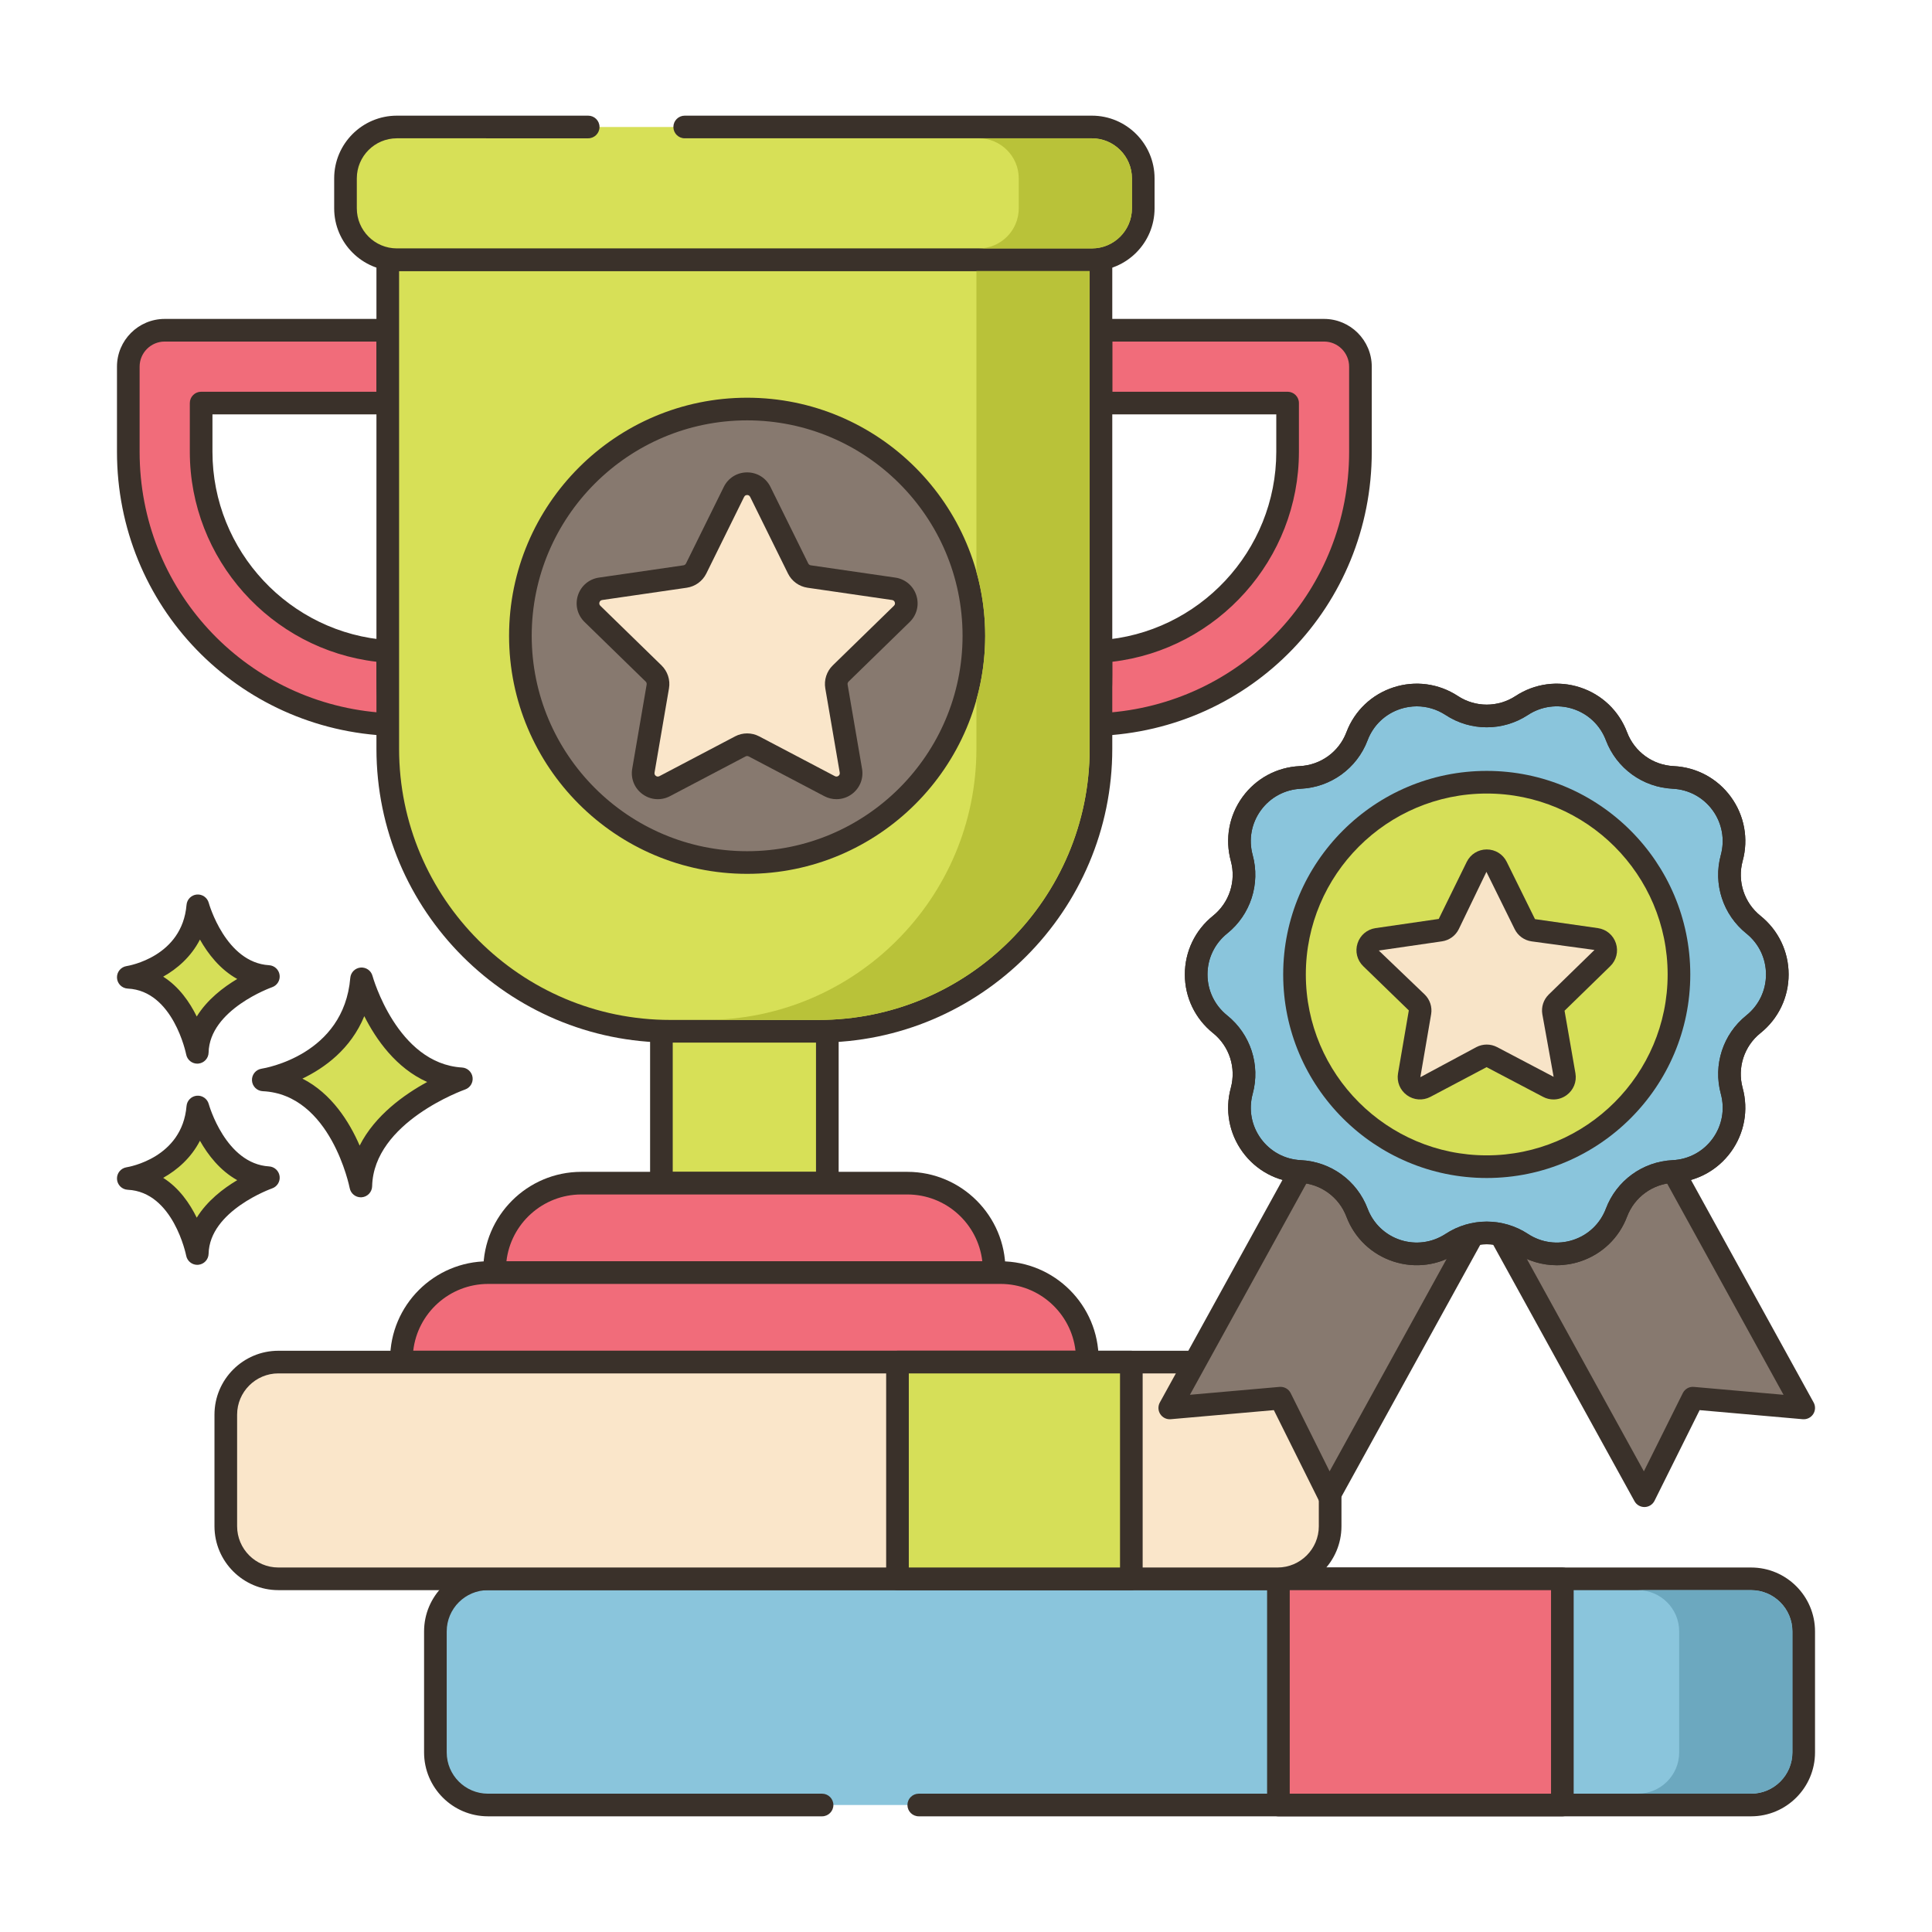 <?xml version="1.0" encoding="UTF-8"?>
<!-- Generator: Adobe Illustrator 22.0.0, SVG Export Plug-In . SVG Version: 6.00 Build 0)  -->
<svg xmlns="http://www.w3.org/2000/svg" xmlns:xlink="http://www.w3.org/1999/xlink" version="1.1" x="0px" y="0px" viewBox="0 0 256 256" style="enable-background:new 0 0 256 256;" xml:space="preserve">
<style type="text/css">
	.st0{display:none;}
	.st1{display:inline;}
	.st2{fill:none;stroke:#6B1D1D;stroke-width:0.5;stroke-miterlimit:10;}
	.st3{fill:#3A312A;}
	.st4{fill:#87796F;}
	.st5{fill:#D5DE58;}
	.st6{fill:#695B51;}
	.st7{fill:#FCE8CB;}
	.st8{fill:#F16C7A;}
	.st9{fill:#8AC6DD;}
	.st10{fill:#DECAAD;}
	.st11{fill:#D6DF58;}
	.st12{fill-rule:evenodd;clip-rule:evenodd;fill:#FCE8CB;}
	.st13{fill:#F5978A;}
	.st14{fill:#D7E057;}
	.st15{fill-rule:evenodd;clip-rule:evenodd;fill:#87796F;}
	.st16{fill:#6CA8BF;}
	.st17{fill:#B9C239;}
	.st18{fill:#D34E5C;}
	.st19{fill:#FAE6CA;}
	.st20{fill:#F8E4C8;}
	.st21{fill:#8AC5DC;}
	.st22{fill:#EF6D7A;}
	.st23{fill:#EB6E7A;}
	.st24{fill:#89C4DB;}
	.st25{fill-rule:evenodd;clip-rule:evenodd;fill:#F16C7A;}
	.st26{fill:#F7E3C7;}
	.st27{fill:#F6E2C6;}
	.st28{fill:#ED6E7A;}
	.st29{fill:#8AC3DA;}
	.st30{fill:#D5DC57;}
	.st31{fill-rule:evenodd;clip-rule:evenodd;fill:#D7E057;}
	.st32{fill-rule:evenodd;clip-rule:evenodd;fill:#F8E4C8;}
	.st33{fill:#D4DB56;}
	.st34{fill:#F59689;}
	.st35{fill:#DDC9AC;}
	.st36{fill:#D24E5C;}
	.st37{fill:#6A5C52;}
	.st38{fill:#6CA6BE;}
	.st39{fill:#B8C136;}
	.st40{fill-rule:evenodd;clip-rule:evenodd;fill:#FAE6CA;}
</style>
<g id="Layer_2" class="st0">
	<g class="st1">
		<g>
			<line class="st2" x1="0" y1="4.829" x2="256" y2="4.829"></line>
			<line class="st2" x1="0" y1="16.56" x2="256" y2="16.56"></line>
			<line class="st2" x1="0" y1="28.29" x2="256" y2="28.29"></line>
			<line class="st2" x1="0" y1="40.021" x2="256" y2="40.021"></line>
			<line class="st2" x1="0" y1="51.751" x2="256" y2="51.751"></line>
			<line class="st2" x1="0" y1="63.482" x2="256" y2="63.482"></line>
			<line class="st2" x1="0" y1="75.213" x2="256" y2="75.213"></line>
			<line class="st2" x1="0" y1="86.943" x2="256" y2="86.943"></line>
			<line class="st2" x1="0" y1="98.674" x2="256" y2="98.674"></line>
			<line class="st2" x1="0" y1="110.404" x2="256" y2="110.404"></line>
			<line class="st2" x1="0" y1="122.135" x2="256" y2="122.135"></line>
			<line class="st2" x1="0" y1="133.865" x2="256" y2="133.865"></line>
			<line class="st2" x1="0" y1="145.596" x2="256" y2="145.596"></line>
			<line class="st2" x1="0" y1="157.326" x2="256" y2="157.326"></line>
			<line class="st2" x1="0" y1="169.057" x2="256" y2="169.057"></line>
			<line class="st2" x1="0" y1="180.788" x2="256" y2="180.788"></line>
			<line class="st2" x1="0" y1="192.518" x2="256" y2="192.518"></line>
			<line class="st2" x1="0" y1="204.249" x2="256" y2="204.249"></line>
			<line class="st2" x1="0" y1="215.979" x2="256" y2="215.979"></line>
			<line class="st2" x1="0" y1="227.71" x2="256" y2="227.71"></line>
			<line class="st2" x1="0" y1="239.44" x2="256" y2="239.44"></line>
			<line class="st2" x1="0" y1="251.171" x2="256" y2="251.171"></line>
		</g>
		<g>
			<line class="st2" x1="251.171" y1="0" x2="251.171" y2="256"></line>
			<line class="st2" x1="239.44" y1="0" x2="239.44" y2="256"></line>
			<line class="st2" x1="227.71" y1="0" x2="227.71" y2="256"></line>
			<line class="st2" x1="215.979" y1="0" x2="215.979" y2="256"></line>
			<line class="st2" x1="204.249" y1="0" x2="204.249" y2="256"></line>
			<line class="st2" x1="192.518" y1="0" x2="192.518" y2="256"></line>
			<line class="st2" x1="180.788" y1="0" x2="180.788" y2="256"></line>
			<line class="st2" x1="169.057" y1="0" x2="169.057" y2="256"></line>
			<line class="st2" x1="157.326" y1="0" x2="157.326" y2="256"></line>
			<line class="st2" x1="145.596" y1="0" x2="145.596" y2="256"></line>
			<line class="st2" x1="133.865" y1="0" x2="133.865" y2="256"></line>
			<line class="st2" x1="122.135" y1="0" x2="122.135" y2="256"></line>
			<line class="st2" x1="110.404" y1="0" x2="110.404" y2="256"></line>
			<line class="st2" x1="98.674" y1="0" x2="98.674" y2="256"></line>
			<line class="st2" x1="86.943" y1="0" x2="86.943" y2="256"></line>
			<line class="st2" x1="75.212" y1="0" x2="75.212" y2="256"></line>
			<line class="st2" x1="63.482" y1="0" x2="63.482" y2="256"></line>
			<line class="st2" x1="51.751" y1="0" x2="51.751" y2="256"></line>
			<line class="st2" x1="40.021" y1="0" x2="40.021" y2="256"></line>
			<line class="st2" x1="28.29" y1="0" x2="28.29" y2="256"></line>
			<line class="st2" x1="16.56" y1="0" x2="16.56" y2="256"></line>
			<line class="st2" x1="4.829" y1="0" x2="4.829" y2="256"></line>
		</g>
	</g>
</g>
<g id="Layer_1">
	<g>
		<path class="st8" d="M175.44,43.757h-29.557v9.651h24.731v6.458c0,14.018-10.938,25.535-24.731,26.452v3.08    c0,2.244-0.153,4.456-0.466,6.611c19.334-0.7,34.849-16.64,34.849-36.144V48.583C180.266,45.921,178.102,43.757,175.44,43.757z"></path>
		<path class="st3" d="M145.417,97.511c-0.425,0-0.831-0.181-1.116-0.498c-0.298-0.331-0.433-0.777-0.368-1.218    c0.3-2.059,0.451-4.21,0.451-6.396v-3.08c0-0.79,0.612-1.444,1.4-1.497c13.082-0.869,23.33-11.831,23.33-24.955v-4.959h-23.23    c-0.828,0-1.5-0.672-1.5-1.5v-9.65c0-0.828,0.672-1.5,1.5-1.5h29.557c3.487,0,6.325,2.838,6.325,6.325v11.284    c0,20.371-15.942,36.905-36.294,37.643C145.453,97.511,145.435,97.511,145.417,97.511z M147.384,87.688v1.712    c0,1.693-0.086,3.37-0.256,5.005c17.88-1.537,31.638-16.381,31.638-34.537V48.583c0-1.834-1.491-3.325-3.325-3.325h-28.057v6.65    h23.23c0.828,0,1.5,0.672,1.5,1.5v6.459C172.114,74.094,161.36,86.051,147.384,87.688z"></path>
		<path class="st8" d="M51.382,89.399v-3.08c-13.793-0.917-24.731-12.434-24.731-26.452v-6.458h24.731v-9.651H21.826    c-2.662,0-4.826,2.163-4.826,4.826v11.284C17,79.37,32.514,95.311,51.849,96.01C51.535,93.855,51.382,91.644,51.382,89.399z"></path>
		<path class="st3" d="M51.849,97.511c-0.017,0-0.036,0-0.055-0.001C31.442,96.772,15.5,80.238,15.5,59.867V48.583    c0-3.487,2.838-6.325,6.325-6.325h29.557c0.828,0,1.5,0.672,1.5,1.5v9.65c0,0.828-0.672,1.5-1.5,1.5h-23.23v4.959    c0,13.124,10.248,24.086,23.33,24.955c0.788,0.053,1.4,0.707,1.4,1.497v3.08c0,2.186,0.151,4.337,0.451,6.396    c0.064,0.44-0.07,0.887-0.368,1.218C52.68,97.33,52.273,97.511,51.849,97.511z M21.825,45.258c-1.834,0-3.325,1.491-3.325,3.325    v11.284c0,18.155,13.758,33,31.638,34.537c-0.17-1.635-0.256-3.312-0.256-5.005v-1.712c-13.976-1.637-24.73-13.594-24.73-27.82    v-6.459c0-0.828,0.672-1.5,1.5-1.5h23.23v-6.65H21.825z"></path>
		<path class="st14" d="M109.625,136.625v20.152H87.641v-20.152c0.388,0.015,0.784,0.022,1.173,0.022h19.639    C108.841,136.647,109.236,136.64,109.625,136.625z"></path>
		<path class="st3" d="M109.625,158.277H87.641c-0.828,0-1.5-0.672-1.5-1.5v-20.152c0-0.407,0.166-0.798,0.46-1.08    c0.293-0.282,0.697-0.434,1.097-0.419c0.37,0.014,0.746,0.02,1.116,0.02h19.639c0.37,0,0.746-0.007,1.116-0.02    c0.402-0.018,0.804,0.136,1.097,0.419c0.294,0.282,0.46,0.673,0.46,1.08v20.152C111.125,157.605,110.453,158.277,109.625,158.277z     M89.141,155.277h18.984v-17.131H89.141V155.277z"></path>
		<path class="st8" d="M131.726,168.628H65.54v-0.362c0-6.347,5.145-11.492,11.492-11.492h43.202    c6.347,0,11.492,5.145,11.492,11.492V168.628z"></path>
		<path class="st3" d="M131.726,170.128H65.54c-0.828,0-1.5-0.672-1.5-1.5v-0.361c0-7.164,5.828-12.992,12.992-12.992h43.201    c7.164,0,12.992,5.828,12.992,12.991v0.362C133.226,169.456,132.554,170.128,131.726,170.128z M67.104,167.128h63.057    c-0.566-4.976-4.803-8.854-9.928-8.854H77.032C71.907,158.274,67.672,162.152,67.104,167.128z"></path>
		<path class="st8" d="M132.582,168.628H64.684c-6.347,0-11.492,5.145-11.492,11.492v0.362h90.882v-0.362    C144.074,173.773,138.929,168.628,132.582,168.628z"></path>
		<path class="st3" d="M144.074,181.982H53.191c-0.828,0-1.5-0.672-1.5-1.5v-0.362c0-7.164,5.828-12.992,12.992-12.992h67.898    c7.164,0,12.992,5.828,12.992,12.992v0.362C145.574,181.311,144.902,181.982,144.074,181.982z M54.756,178.982h87.754    c-0.566-4.976-4.803-8.855-9.928-8.855H64.684C59.559,170.128,55.322,174.007,54.756,178.982z"></path>
		<path class="st14" d="M145.884,34.415v64.801c0,20.672-16.759,37.431-37.431,37.431H88.813c-20.672,0-37.431-16.759-37.431-37.431    V34.415H145.884z"></path>
		<path class="st3" d="M108.452,138.146H88.813c-21.467,0-38.932-17.464-38.932-38.931V34.415c0-0.828,0.672-1.5,1.5-1.5h94.502    c0.828,0,1.5,0.672,1.5,1.5v64.801C147.384,120.683,129.919,138.146,108.452,138.146z M52.882,35.915v63.301    c0,19.812,16.119,35.931,35.932,35.931h19.639c19.813,0,35.932-16.118,35.932-35.931V35.915H52.882z"></path>
		<path class="st14" d="M77.94,16.827H52.585c-3.758,0-6.805,3.047-6.805,6.805v3.976c0,3.758,3.047,6.805,6.805,6.805h92.096    c3.758,0,6.805-3.047,6.805-6.805v-3.976c0-3.758-3.047-6.805-6.805-6.805H90.727H77.94z"></path>
		<path class="st3" d="M144.681,35.914H52.585c-4.579,0-8.305-3.726-8.305-8.305v-3.977c0-4.58,3.726-8.306,8.305-8.306h25.354    c0.828,0,1.5,0.672,1.5,1.5c0,0.828-0.672,1.5-1.5,1.5H52.585c-2.925,0-5.305,2.38-5.305,5.306v3.977    c0,2.925,2.38,5.305,5.305,5.305h92.096c2.925,0,5.305-2.38,5.305-5.305v-3.977c0-2.926-2.38-5.306-5.305-5.306H90.727    c-0.828,0-1.5-0.672-1.5-1.5c0-0.828,0.672-1.5,1.5-1.5h53.954c4.579,0,8.305,3.726,8.305,8.306v3.977    C152.985,32.188,149.26,35.914,144.681,35.914z"></path>
		
			<ellipse transform="matrix(0.209 -0.978 0.978 0.209 -4.116 163.398)" class="st4" cx="98.999" cy="84.245" rx="30.045" ry="30.045"></ellipse>
		<path class="st3" d="M98.999,115.789c-17.394,0-31.545-14.15-31.545-31.544c0-17.394,14.151-31.545,31.545-31.545    c17.394,0,31.545,14.151,31.545,31.545C130.544,101.639,116.393,115.789,98.999,115.789z M98.999,55.7    c-15.739,0-28.545,12.806-28.545,28.545c0,15.739,12.806,28.544,28.545,28.544c15.739,0,28.545-12.805,28.545-28.544    C127.544,68.506,114.738,55.7,98.999,55.7z"></path>
		<path class="st19" d="M100.744,65.177l5.009,10.15c0.283,0.574,0.831,0.973,1.465,1.065l11.201,1.628    c1.596,0.232,2.234,2.194,1.079,3.32l-8.105,7.901c-0.459,0.447-0.668,1.091-0.56,1.723l1.913,11.156    c0.273,1.59-1.396,2.802-2.824,2.052l-10.019-5.267c-0.567-0.298-1.244-0.298-1.811,0l-10.019,5.267    c-1.428,0.751-3.097-0.462-2.824-2.052l1.913-11.156c0.108-0.631-0.101-1.276-0.56-1.723L78.5,81.339    c-1.155-1.126-0.518-3.088,1.079-3.32l11.201-1.628c0.634-0.092,1.182-0.49,1.465-1.065l5.009-10.15    C97.968,63.73,100.031,63.73,100.744,65.177z"></path>
		<path class="st3" d="M110.832,105.896c-0.547,0-1.098-0.132-1.605-0.398l-10.02-5.268c-0.127-0.066-0.284-0.067-0.415-0.001    l-10.019,5.269c-1.17,0.613-2.561,0.515-3.63-0.264c-1.069-0.776-1.594-2.067-1.371-3.369l1.913-11.157    c0.025-0.145-0.022-0.292-0.128-0.395l-8.104-7.9c-0.946-0.923-1.281-2.276-0.873-3.533c0.408-1.257,1.475-2.155,2.782-2.346    l11.201-1.627c0.146-0.022,0.272-0.113,0.337-0.245l5.009-10.149c0.584-1.185,1.769-1.921,3.09-1.921    c1.321,0,2.506,0.736,3.09,1.921l0,0l5.01,10.15c0.066,0.132,0.191,0.223,0.338,0.244l11.199,1.627    c1.309,0.19,2.374,1.09,2.782,2.347c0.408,1.257,0.074,2.61-0.872,3.532l-8.105,7.9c-0.104,0.103-0.153,0.25-0.128,0.395    l1.913,11.156c0.224,1.302-0.301,2.593-1.369,3.37C112.252,105.674,111.545,105.896,110.832,105.896z M98.999,97.179    c0.551,0,1.102,0.132,1.603,0.396l10.02,5.268c0.202,0.106,0.367,0.041,0.47-0.034c0.103-0.074,0.216-0.21,0.177-0.436    l-1.913-11.156c-0.191-1.117,0.179-2.257,0.99-3.05l8.106-7.901c0.164-0.16,0.152-0.337,0.113-0.457    c-0.04-0.121-0.134-0.271-0.361-0.305l-11.2-1.627c-1.124-0.164-2.094-0.869-2.596-1.886l-5.009-10.149    c-0.102-0.206-0.273-0.249-0.4-0.249c-0.127,0-0.299,0.043-0.4,0.249l-5.009,10.15c-0.503,1.017-1.472,1.721-2.594,1.885    l-11.202,1.627c-0.227,0.033-0.321,0.184-0.36,0.304c-0.039,0.12-0.051,0.298,0.113,0.458l8.104,7.9    c0.812,0.792,1.184,1.933,0.991,3.051l-1.913,11.156c-0.039,0.226,0.075,0.361,0.178,0.436c0.102,0.075,0.269,0.141,0.471,0.034    l10.018-5.268C97.897,97.311,98.448,97.179,98.999,97.179z"></path>
		<path class="st11" d="M47.911,129.702c0,0,3.408,12.659,13.222,13.246c0,0-13.1,4.525-13.321,14.202    c0,0-2.578-13.572-12.925-14.059C34.887,143.092,46.937,141.266,47.911,129.702z"></path>
		<path class="st3" d="M47.81,158.65c-0.713,0-1.335-0.506-1.473-1.218c-0.023-0.124-2.494-12.417-11.521-12.843    c-0.771-0.036-1.388-0.65-1.428-1.421c-0.04-0.77,0.511-1.444,1.273-1.561c0.441-0.068,10.895-1.816,11.754-12.032    c0.061-0.726,0.635-1.301,1.359-1.367c0.736-0.064,1.394,0.399,1.584,1.102c0.031,0.116,3.259,11.626,11.863,12.142    c0.714,0.043,1.298,0.584,1.396,1.292c0.098,0.708-0.318,1.388-0.994,1.622c-0.121,0.042-12.118,4.311-12.313,12.819    c-0.018,0.767-0.611,1.396-1.375,1.46C47.894,158.648,47.852,158.65,47.81,158.65z M40.07,142.921    c3.878,1.969,6.229,5.746,7.586,8.877c2.026-4.021,5.942-6.787,8.949-8.428c-4.134-1.842-6.783-5.651-8.334-8.723    C46.478,139.008,43.001,141.517,40.07,142.921z"></path>
		<path class="st11" d="M26.212,146.683c0,0,2.411,8.954,9.352,9.369c0,0-9.266,3.201-9.422,10.045c0,0-1.824-9.6-9.142-9.944    C17,156.153,25.524,154.862,26.212,146.683z"></path>
		<path class="st3" d="M26.142,167.598c-0.714,0-1.337-0.507-1.473-1.22c-0.016-0.082-1.704-8.442-7.739-8.727    c-0.771-0.036-1.388-0.65-1.428-1.421c-0.04-0.77,0.511-1.444,1.273-1.561c0.296-0.047,7.363-1.242,7.942-8.113    c0.062-0.725,0.636-1.303,1.361-1.368c0.717-0.066,1.392,0.399,1.582,1.101l0,0c0.021,0.079,2.227,7.92,7.993,8.266    c0.714,0.043,1.299,0.584,1.396,1.293c0.097,0.709-0.32,1.389-0.997,1.622c-0.08,0.028-8.281,2.952-8.411,8.661    c-0.018,0.768-0.611,1.397-1.376,1.461C26.225,167.596,26.183,167.598,26.142,167.598z M21.622,156.07    c2.107,1.332,3.523,3.395,4.447,5.279c1.376-2.232,3.516-3.871,5.365-4.972c-2.288-1.27-3.885-3.351-4.941-5.225    C25.319,153.44,23.477,155.029,21.622,156.07z"></path>
		<path class="st11" d="M26.212,120.025c0,0,2.411,8.954,9.352,9.37c0,0-9.266,3.201-9.422,10.045c0,0-1.824-9.6-9.142-9.944    C17,129.496,25.524,128.205,26.212,120.025z"></path>
		<path class="st3" d="M26.142,140.94c-0.714,0-1.337-0.507-1.473-1.22c-0.016-0.082-1.704-8.442-7.739-8.727    c-0.771-0.036-1.388-0.65-1.428-1.421c-0.04-0.77,0.511-1.444,1.273-1.561c0.296-0.047,7.363-1.242,7.942-8.113    c0.062-0.726,0.636-1.303,1.361-1.368c0.717-0.065,1.392,0.399,1.582,1.101l0,0c0.021,0.079,2.227,7.92,7.993,8.265    c0.714,0.042,1.299,0.584,1.396,1.293c0.097,0.709-0.32,1.388-0.996,1.622c-0.081,0.028-8.282,2.953-8.412,8.662    c-0.018,0.768-0.611,1.398-1.376,1.461C26.225,140.939,26.183,140.94,26.142,140.94z M21.622,129.413    c2.107,1.332,3.523,3.395,4.447,5.279c1.376-2.232,3.516-3.872,5.365-4.973c-2.287-1.268-3.885-3.35-4.941-5.224    C25.319,126.783,23.477,128.372,21.622,129.413z"></path>
		<path class="st21" d="M121.74,239.172h110.292c3.848,0,6.968-3.119,6.968-6.967v-16.034c0-3.848-3.12-6.968-6.968-6.968H64.66    c-3.848,0-6.968,3.12-6.968,6.968v16.034c0,3.848,3.119,6.967,6.968,6.967h44.267H121.74z"></path>
		<path class="st3" d="M232.032,240.672H121.74c-0.828,0-1.5-0.672-1.5-1.5c0-0.828,0.672-1.5,1.5-1.5h110.292    c3.015,0,5.468-2.452,5.468-5.467v-16.034c0-3.015-2.453-5.468-5.468-5.468H64.66c-3.015,0-5.468,2.453-5.468,5.468v16.034    c0,3.015,2.453,5.467,5.468,5.467h44.267c0.828,0,1.5,0.672,1.5,1.5c0,0.828-0.672,1.5-1.5,1.5H64.66    c-4.669,0-8.468-3.798-8.468-8.467v-16.034c0-4.669,3.799-8.468,8.468-8.468h167.372c4.669,0,8.468,3.799,8.468,8.468v16.034    C240.5,236.874,236.701,240.672,232.032,240.672z"></path>
		<rect x="169.396" y="209.203" class="st22" width="37.624" height="29.969"></rect>
		<path class="st3" d="M207.02,240.673h-37.623c-0.828,0-1.5-0.672-1.5-1.5v-29.97c0-0.828,0.672-1.5,1.5-1.5h37.623    c0.828,0,1.5,0.672,1.5,1.5v29.97C208.52,240.001,207.848,240.673,207.02,240.673z M170.896,237.673h34.623v-26.97h-34.623    V237.673z"></path>
		<path class="st19" d="M176.249,187.45v14.784c0,3.848-3.12,6.968-6.968,6.968H36.887c-3.848,0-6.968-3.12-6.968-6.968V187.45    c0-3.848,3.12-6.968,6.968-6.968h132.394C173.13,180.482,176.249,183.602,176.249,187.45z"></path>
		<path class="st3" d="M169.281,210.702H36.887c-4.669,0-8.468-3.799-8.468-8.468V187.45c0-4.669,3.799-8.468,8.468-8.468h132.395    c4.669,0,8.468,3.799,8.468,8.468v14.784C177.749,206.903,173.95,210.702,169.281,210.702z M36.887,181.982    c-3.015,0-5.468,2.453-5.468,5.468v14.784c0,3.015,2.453,5.468,5.468,5.468h132.395c3.015,0,5.468-2.453,5.468-5.468V187.45    c0-3.015-2.453-5.468-5.468-5.468H36.887z"></path>
		<rect x="118.921" y="180.482" class="st11" width="30.987" height="28.721"></rect>
		<path class="st3" d="M149.908,210.703h-30.987c-0.828,0-1.5-0.672-1.5-1.5v-28.721c0-0.828,0.672-1.5,1.5-1.5h30.987    c0.828,0,1.5,0.672,1.5,1.5v28.721C151.408,210.031,150.736,210.703,149.908,210.703z M120.421,207.703h27.987v-25.721h-27.987    V207.703z"></path>
		<polygon class="st4" points="176.109,198.19 169.68,185.266 155,186.558 180.643,140.023 201.752,151.654   "></polygon>
		<path class="st3" d="M176.109,199.69c-0.011,0-0.021,0-0.031,0c-0.558-0.012-1.063-0.332-1.311-0.832l-5.975-12.009l-13.66,1.203    c-0.55,0.051-1.086-0.21-1.389-0.675c-0.303-0.465-0.324-1.058-0.057-1.543l25.643-46.536c0.191-0.349,0.515-0.606,0.896-0.717    c0.383-0.111,0.794-0.066,1.141,0.127l21.109,11.632c0.726,0.399,0.99,1.311,0.59,2.037l-25.643,46.536    C177.159,199.394,176.655,199.69,176.109,199.69z M169.681,183.766c0.564,0,1.087,0.319,1.342,0.832l5.155,10.361l23.536-42.715    l-18.481-10.184l-23.561,42.757l11.876-1.046C169.592,183.768,169.637,183.766,169.681,183.766z"></path>
		<polygon class="st4" points="217.891,198.19 224.32,185.266 239,186.558 213.357,140.023 192.248,151.654   "></polygon>
		<path class="st3" d="M217.891,199.69c-0.546,0-1.05-0.297-1.313-0.776l-25.643-46.536c-0.4-0.726-0.136-1.638,0.59-2.037    l21.109-11.632c0.348-0.193,0.758-0.239,1.141-0.127c0.382,0.11,0.705,0.368,0.896,0.717l25.643,46.536    c0.268,0.485,0.246,1.078-0.057,1.543c-0.303,0.465-0.844,0.725-1.389,0.675l-13.66-1.203l-5.975,12.009    c-0.248,0.5-0.754,0.82-1.311,0.832C217.911,199.69,217.901,199.69,217.891,199.69z M194.286,152.244l23.536,42.715l5.155-10.361    c0.275-0.553,0.849-0.887,1.475-0.826l11.876,1.046l-23.561-42.757L194.286,152.244z"></path>
		<path class="st21" d="M232.342,135.712l-0.018,0.015c-2.622,2.107-3.746,5.567-2.863,8.813l0.005,0.019    c1.419,5.217-2.354,10.408-7.755,10.667l-0.015,0.001c-3.364,0.161-6.312,2.304-7.504,5.454l0,0    c-1.915,5.062-8.026,7.047-12.55,4.077l-0.001-0.001c-2.817-1.849-6.463-1.849-9.281,0l-0.001,0.001    c-4.524,2.97-10.635,0.984-12.55-4.077l0,0c-1.192-3.15-4.14-5.293-7.504-5.454l-0.015-0.001    c-5.401-0.259-9.174-5.45-7.755-10.667l0.005-0.019c0.883-3.246-0.241-6.706-2.863-8.813l-0.018-0.014    c-4.213-3.385-4.214-9.8,0-13.185l0.018-0.015c2.622-2.107,3.746-5.567,2.863-8.813l-0.005-0.019    c-1.419-5.217,2.354-10.408,7.755-10.667l0.015-0.001c3.364-0.161,6.312-2.304,7.504-5.455l0,0    c1.915-5.062,8.026-7.047,12.55-4.077l0.001,0.001c2.817,1.849,6.463,1.849,9.281,0l0.001-0.001    c4.524-2.969,10.635-0.984,12.55,4.077l0,0c1.192,3.15,4.14,5.293,7.504,5.454l0.015,0.001c5.401,0.259,9.174,5.45,7.755,10.667    l-0.005,0.019c-0.883,3.246,0.241,6.706,2.863,8.813l0.018,0.015C236.555,125.912,236.555,132.327,232.342,135.712z"></path>
		<path class="st3" d="M206.27,167.649c-1.913,0-3.803-0.556-5.451-1.638c-2.319-1.521-5.316-1.524-7.636-0.001    c-2.539,1.667-5.651,2.085-8.541,1.146c-2.889-0.938-5.161-3.105-6.236-5.945c-0.982-2.594-3.404-4.354-6.172-4.487    c-3.047-0.146-5.809-1.638-7.592-4.092c-1.784-2.454-2.352-5.541-1.555-8.469c0.732-2.689-0.192-5.535-2.35-7.269    c-2.383-1.914-3.739-4.743-3.739-7.775c0-3.033,1.357-5.862,3.721-7.763c2.176-1.748,3.101-4.594,2.374-7.265    c-0.802-2.946-0.235-6.033,1.549-8.487s4.545-3.945,7.575-4.09c2.785-0.134,5.208-1.895,6.189-4.487    c1.075-2.841,3.348-5.008,6.236-5.946c2.889-0.938,6.001-0.521,8.54,1.146c2.32,1.521,5.317,1.521,7.636,0    c2.539-1.667,5.652-2.084,8.541-1.146c2.889,0.938,5.161,3.105,6.236,5.945c0.982,2.594,3.404,4.354,6.172,4.487    c3.046,0.146,5.808,1.637,7.592,4.091s2.352,5.541,1.555,8.469c-0.732,2.69,0.192,5.536,2.35,7.27    c2.383,1.914,3.739,4.743,3.739,7.776c0,3.032-1.357,5.861-3.721,7.762c-0.003,0.002-0.007,0.005-0.01,0.008l-0.019,0.015    c-2.147,1.726-3.072,4.571-2.346,7.241c0.802,2.947,0.235,6.034-1.549,8.488s-4.545,3.945-7.575,4.09    c-2.785,0.134-5.208,1.895-6.189,4.487c-1.075,2.841-3.348,5.008-6.236,5.946C208.345,167.486,207.304,167.649,206.27,167.649z     M187.727,93.592c-0.723,0-1.45,0.113-2.158,0.343c-2.018,0.656-3.607,2.17-4.357,4.155c-1.403,3.711-4.872,6.231-8.836,6.421    c-2.133,0.103-4.062,1.145-5.308,2.859c-1.247,1.715-1.643,3.871-1.086,5.917c1.045,3.841-0.278,7.913-3.366,10.395    c-1.671,1.342-2.618,3.318-2.618,5.438c0,2.119,0.947,4.096,2.6,5.422c3.106,2.496,4.43,6.568,3.39,10.391    c-0.562,2.064-0.166,4.222,1.08,5.936c1.247,1.715,3.176,2.756,5.294,2.858c3.978,0.191,7.445,2.711,8.851,6.422    c0.751,1.985,2.339,3.499,4.357,4.155c2.017,0.653,4.193,0.362,5.967-0.801c3.319-2.179,7.607-2.18,10.929-0.001    c1.774,1.164,3.947,1.46,5.968,0.801c2.018-0.655,3.605-2.169,4.357-4.154c1.403-3.711,4.872-6.231,8.836-6.421    c2.133-0.102,4.062-1.145,5.308-2.859c1.247-1.715,1.643-3.871,1.086-5.917c-1.045-3.841,0.278-7.913,3.366-10.395    c0,0,0.018-0.015,0.018-0.016c1.652-1.326,2.6-3.303,2.6-5.422c0-2.12-0.947-4.097-2.6-5.423c-3.106-2.496-4.43-6.568-3.39-10.392    c0.562-2.064,0.166-4.222-1.081-5.937c-1.246-1.714-3.176-2.756-5.293-2.857c-3.978-0.19-7.445-2.711-8.851-6.422    c-0.75-1.985-2.339-3.499-4.357-4.155c-2.018-0.654-4.193-0.363-5.967,0.8c-3.32,2.18-7.61,2.181-10.929,0.001    C190.385,93.979,189.064,93.592,187.727,93.592z"></path>
		<path class="st3" d="M206.27,167.649c-1.913,0-3.803-0.556-5.451-1.638c-2.319-1.521-5.316-1.524-7.636-0.001    c-2.539,1.667-5.651,2.085-8.541,1.146c-2.889-0.938-5.161-3.105-6.236-5.945c-0.982-2.594-3.404-4.354-6.172-4.487    c-3.047-0.146-5.809-1.638-7.592-4.092c-1.784-2.454-2.352-5.541-1.555-8.469c0.732-2.689-0.192-5.535-2.35-7.269    c-2.383-1.914-3.739-4.743-3.739-7.775c0-3.033,1.357-5.862,3.721-7.763c2.176-1.748,3.101-4.594,2.374-7.265    c-0.802-2.946-0.235-6.033,1.549-8.487s4.545-3.945,7.575-4.09c2.785-0.134,5.208-1.895,6.189-4.487    c1.075-2.841,3.348-5.008,6.236-5.946c2.889-0.938,6.001-0.521,8.54,1.146c2.32,1.521,5.317,1.521,7.636,0    c2.539-1.667,5.652-2.084,8.541-1.146c2.889,0.938,5.161,3.105,6.236,5.945c0.982,2.594,3.404,4.354,6.172,4.487    c3.046,0.146,5.808,1.637,7.592,4.091s2.352,5.541,1.555,8.469c-0.732,2.69,0.192,5.536,2.35,7.27    c2.383,1.914,3.739,4.743,3.739,7.776c0,3.032-1.357,5.861-3.721,7.762c-0.003,0.002-0.007,0.005-0.01,0.008l-0.019,0.015    c-2.147,1.726-3.072,4.571-2.346,7.241c0.802,2.947,0.235,6.034-1.549,8.488s-4.545,3.945-7.575,4.09    c-2.785,0.134-5.208,1.895-6.189,4.487c-1.075,2.841-3.348,5.008-6.236,5.946C208.345,167.486,207.304,167.649,206.27,167.649z     M187.727,93.592c-0.723,0-1.45,0.113-2.158,0.343c-2.018,0.656-3.607,2.17-4.357,4.155c-1.403,3.711-4.872,6.231-8.836,6.421    c-2.133,0.103-4.062,1.145-5.308,2.859c-1.247,1.715-1.643,3.871-1.086,5.917c1.045,3.841-0.278,7.913-3.366,10.395    c-1.671,1.342-2.618,3.318-2.618,5.438c0,2.119,0.947,4.096,2.6,5.422c3.106,2.496,4.43,6.568,3.39,10.391    c-0.562,2.064-0.166,4.222,1.08,5.936c1.247,1.715,3.176,2.756,5.294,2.858c3.978,0.191,7.445,2.711,8.851,6.422    c0.751,1.985,2.339,3.499,4.357,4.155c2.017,0.653,4.193,0.362,5.967-0.801c3.319-2.179,7.607-2.18,10.929-0.001    c1.774,1.164,3.947,1.46,5.968,0.801c2.018-0.655,3.605-2.169,4.357-4.154c1.403-3.711,4.872-6.231,8.836-6.421    c2.133-0.102,4.062-1.145,5.308-2.859c1.247-1.715,1.643-3.871,1.086-5.917c-1.045-3.841,0.278-7.913,3.366-10.395    c0,0,0.018-0.015,0.018-0.016c1.652-1.326,2.6-3.303,2.6-5.422c0-2.12-0.947-4.097-2.6-5.423c-3.106-2.496-4.43-6.568-3.39-10.392    c0.562-2.064,0.166-4.222-1.081-5.937c-1.246-1.714-3.176-2.756-5.293-2.857c-3.978-0.19-7.445-2.711-8.851-6.422    c-0.75-1.985-2.339-3.499-4.357-4.155c-2.018-0.654-4.193-0.363-5.967,0.8c-3.32,2.18-7.61,2.181-10.929,0.001    C190.385,93.979,189.064,93.592,187.727,93.592z"></path>
		
			<ellipse transform="matrix(0.16 -0.987 0.987 0.16 37.992 302.893)" class="st11" cx="197" cy="129.12" rx="25.471" ry="25.471"></ellipse>
		<path class="st3" d="M197,156.091c-14.872,0-26.971-12.1-26.971-26.972c0-14.872,12.099-26.971,26.971-26.971    s26.971,12.099,26.971,26.971C223.971,143.991,211.872,156.091,197,156.091z M197,105.148c-13.218,0-23.971,10.753-23.971,23.971    c0,13.218,10.753,23.972,23.971,23.972s23.971-10.754,23.971-23.972C220.971,115.901,210.218,105.148,197,105.148z"></path>
		<path class="st20" d="M198.305,114.866l3.744,7.587c0.212,0.429,0.622,0.727,1.095,0.796l8.373,1.217    c1.193,0.173,1.67,1.64,0.806,2.482l-6.059,5.906c-0.343,0.334-0.499,0.816-0.418,1.288l1.43,8.339    c0.204,1.188-1.044,2.095-2.111,1.534l-7.489-3.937c-0.424-0.223-0.93-0.223-1.354,0l-7.489,3.937    c-1.067,0.561-2.315-0.345-2.111-1.534l1.43-8.339c0.081-0.472-0.076-0.953-0.419-1.288l-6.059-5.906    c-0.863-0.842-0.387-2.308,0.806-2.482l8.373-1.217c0.474-0.069,0.883-0.367,1.095-0.796l3.745-7.587    C196.229,113.785,197.771,113.785,198.305,114.866z"></path>
		<path class="st3" d="M205.846,145.684c-0.47,0-0.941-0.113-1.377-0.342l-7.49-3.938l-7.446,3.938    c-1.004,0.525-2.196,0.44-3.112-0.227c-0.916-0.666-1.366-1.773-1.175-2.89l1.43-8.339l-6.045-5.865    c-0.811-0.791-1.098-1.952-0.748-3.029c0.35-1.077,1.264-1.848,2.385-2.011l8.373-1.217l3.711-7.562    c0.5-1.015,1.516-1.646,2.648-1.646c0,0,0,0,0.001,0c1.133,0,2.148,0.631,2.649,1.646l0,0l3.744,7.587l8.34,1.192    c1.121,0.163,2.035,0.934,2.385,2.011c0.35,1.077,0.063,2.238-0.748,3.029l-6.059,5.905l1.443,8.299    c0.191,1.116-0.259,2.224-1.175,2.89C207.062,145.492,206.456,145.684,205.846,145.684z M196.958,115.527l-3.662,7.59    c-0.431,0.873-1.263,1.478-2.227,1.616l-8.371,1.217l6.084,5.828c0.697,0.681,1.014,1.658,0.85,2.616l-1.43,8.339l7.423-3.985    c0.862-0.451,1.891-0.451,2.749,0l7.49,3.938l-1.496-8.291c-0.164-0.958,0.152-1.936,0.848-2.615l6.061-5.906l-8.348-1.14    c-0.962-0.139-1.794-0.743-2.226-1.617L196.958,115.527z"></path>
		<path class="st17" d="M129.38,35.917v39.85c0.76,2.7,1.16,5.54,1.16,8.48c0,2.94-0.4,5.78-1.16,8.48v6.49    c0,19.81-16.12,35.93-35.93,35.93h15c19.81,0,35.93-16.12,35.93-35.93v-63.3H129.38z"></path>
		<path class="st17" d="M149.99,23.638v3.97c0,2.93-2.38,5.31-5.31,5.31h-15c2.93,0,5.31-2.38,5.31-5.31v-3.97    c0-2.93-2.38-5.31-5.31-5.31h15C147.61,18.327,149.99,20.707,149.99,23.638z"></path>
		<path class="st16" d="M237.5,216.167v16.04c0,3.01-2.45,5.46-5.47,5.46h-15c3.02,0,5.47-2.45,5.47-5.46v-16.04    c0-3.01-2.45-5.46-5.47-5.46h15C235.05,210.707,237.5,213.158,237.5,216.167z"></path>
	</g>
</g>
</svg>
